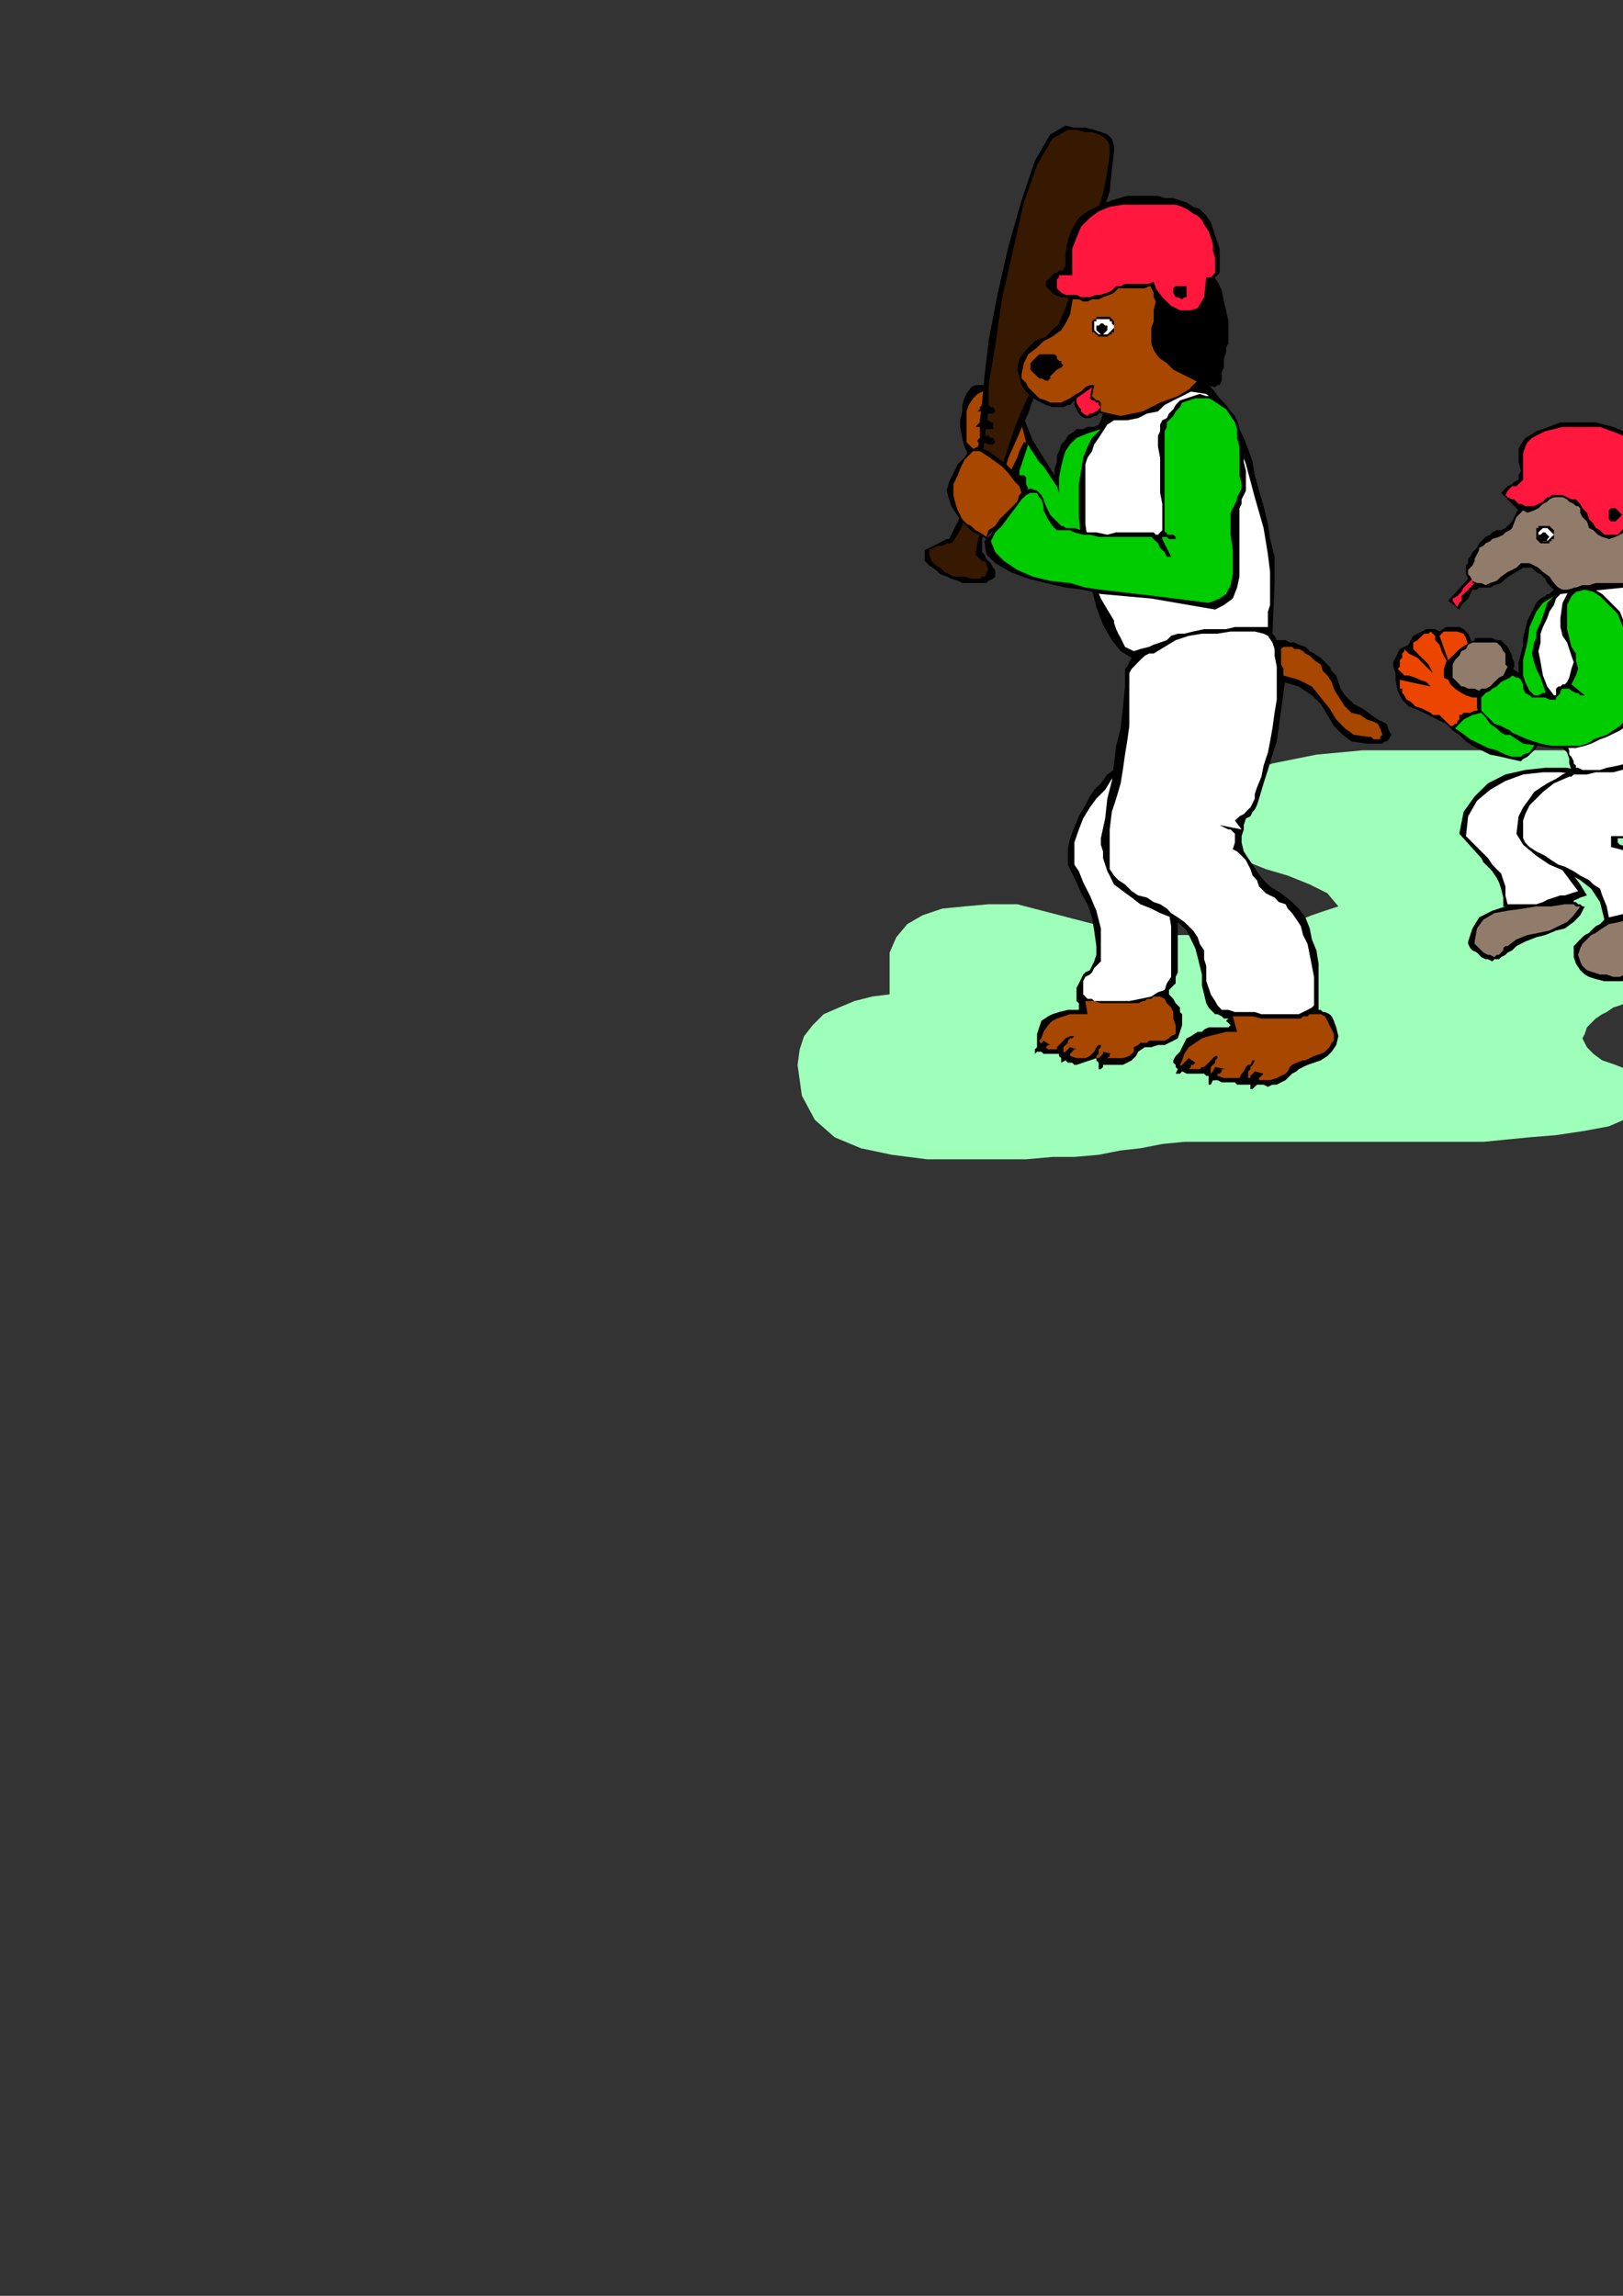 <?xml version="1.0" encoding="utf-8"?>
<!-- Created by UniConvertor 2.0rc4 (https://sk1project.net/) -->
<svg xmlns="http://www.w3.org/2000/svg" height="841.89pt" viewBox="0 0 595.276 841.89" width="595.276pt" version="1.1" xmlns:xlink="http://www.w3.org/1999/xlink" id="c627cc8f-f613-11ea-8cb5-dcc15c148e23">

<rect x="0" y="0" width="595.276" height="841.89" fill="#333333" stroke="none"/>

<g>
	<path style="fill:#9effba;" d="M 373.094,331.593 L 362.582,331.593 353.726,332.385 345.662,333.177 338.39,335.625 332.774,338.865 328.742,343.689 326.294,349.305 326.294,357.369 326.294,364.641 319.886,365.433 313.406,367.089 307.718,369.465 302.102,371.913 298.07,375.945 294.902,379.977 293.318,384.801 292.526,390.489 294.11,401.793 298.862,410.649 306.134,417.057 315.782,421.089 327.086,423.465 340.046,425.121 352.934,425.121 367.478,425.121 376.334,425.121 385.982,424.257 394.046,424.257 402.974,423.465 411.038,421.881 418.238,421.089 426.302,419.505 434.366,418.713 544.094,418.713 552.158,417.921 561.014,417.057 570.734,416.265 581.246,414.681 590.102,413.025 597.374,409.857 602.198,405.825 604.574,400.929 602.99,396.897 600.542,393.729 596.51,392.073 592.478,390.489 587.654,388.833 584.414,386.457 582.038,384.009 580.382,380.769 581.246,379.185 582.038,376.737 583.622,375.153 585.278,373.497 587.654,371.913 589.31,371.121 591.686,369.465 594.134,368.673 600.542,366.297 609.47,363.849 619.91,360.609 630.422,357.369 640.07,353.337 648.998,348.513 654.614,343.689 657.062,337.209 654.614,331.593 650.582,327.561 643.31,324.321 635.246,321.873 626.39,321.081 617.534,319.497 608.606,318.705 600.542,317.841 600.542,311.433 603.782,306.609 607.814,303.369 612.638,300.129 618.326,297.681 624.806,295.305 630.422,293.649 636.038,291.273 641.726,289.617 637.694,283.209 629.63,279.177 618.326,276.729 606.23,275.145 592.478,275.145 578.006,275.145 565.046,275.145 553.814,275.145 536.822,275.145 518.318,275.145 499.742,275.145 482.822,276.729 466.694,279.969 453.734,284.793 445.67,292.857 442.43,304.161 444.086,308.985 448.91,312.225 456.182,315.465 464.246,318.705 472.31,321.081 480.374,324.321 486.854,327.561 490.886,332.385 485.99,333.969 481.166,335.625 477.134,337.209 472.31,338.865 468.278,340.449 463.454,341.241 457.766,342.105 452.15,342.897 416.654,342.897 373.094,331.593 Z" />
	<path style="fill:#000000;" d="M 378.71,161.385 L 377.126,157.353 375.542,153.321 373.886,150.081 371.51,146.841 369.062,144.465 366.614,142.809 363.446,141.225 359.414,141.225 357.758,141.225 356.174,142.017 354.518,144.465 353.726,146.049 352.934,148.497 352.934,150.873 352.142,154.113 352.142,156.561 352.934,160.593 353.726,163.833 355.31,167.001 357.758,169.449 360.998,171.897 363.446,174.273 366.614,175.929 369.062,178.305 378.71,161.385 Z" />
	<path style="fill:#a84700;" d="M 376.334,162.177 L 375.542,158.937 374.678,155.697 373.886,152.529 372.302,149.289 369.854,146.841 368.27,144.465 365.822,143.601 363.446,142.809 360.206,143.601 358.55,144.465 356.966,146.049 355.31,148.497 354.518,150.873 354.518,154.113 354.518,156.561 354.518,159.729 354.518,162.177 356.174,163.833 358.55,166.209 360.998,168.657 363.446,170.241 365.822,171.897 368.27,173.481 370.646,174.273 370.646,172.689 371.51,171.033 372.302,169.449 373.094,167.865 373.886,165.417 374.678,163.833 375.542,162.177 376.334,162.177 Z" />
	<path style="fill:#000000;" d="M 360.206,147.633 L 360.998,138.777 362.582,125.097 365.822,108.105 369.854,90.393 374.678,73.473 379.574,58.929 385.19,49.281 390.806,46.041 394.046,46.833 398.078,46.833 401.318,47.625 403.766,48.417 406.142,49.281 407.798,50.865 408.59,53.313 408.59,55.689 407.798,62.169 407.006,70.233 404.558,77.505 402.11,85.569 399.734,93.633 397.286,100.905 394.838,106.521 393.254,111.345 390.014,118.617 387.638,124.305 385.982,128.337 385.19,131.505 383.606,134.745 381.95,138.777 379.574,144.465 377.126,151.665 375.542,154.905 373.094,160.593 369.854,167.865 367.478,175.929 364.238,183.993 362.582,191.193 360.206,197.673 360.206,201.705 360.206,202.497 360.998,203.289 361.79,204.945 362.582,205.737 363.446,206.529 364.238,208.185 365.03,208.977 365.03,209.769 365.03,211.425 364.238,212.217 362.582,213.009 361.79,213.801 359.414,213.801 357.758,213.801 356.966,213.801 355.31,213.801 352.934,213.801 351.278,213.009 348.902,212.217 347.246,211.425 344.87,210.561 343.214,208.977 340.838,207.393 339.182,205.737 339.182,203.289 339.182,201.705 340.838,200.913 342.422,200.121 344.078,199.257 345.662,198.465 347.246,197.673 348.11,197.673 350.486,192.849 352.934,188.025 354.518,181.545 356.174,175.065 357.758,167.865 359.414,160.593 359.414,154.113 360.206,147.633 Z" />
	<path style="fill:#361900;" d="M 362.582,150.081 L 362.582,141.225 365.03,126.681 367.478,109.761 371.51,91.977 375.542,74.265 380.366,60.513 385.982,50.865 391.67,47.625 394.838,47.625 398.078,48.417 400.526,48.417 402.974,49.281 404.558,50.073 406.142,51.657 407.006,53.313 407.006,56.481 406.142,62.961 404.558,71.025 402.11,79.089 399.734,87.153 397.286,95.217 394.838,101.697 392.462,108.105 390.806,113.001 387.638,120.201 385.982,125.889 384.398,129.921 382.742,133.161 381.158,136.401 379.574,140.433 377.126,145.257 373.886,152.529 372.302,156.561 370.646,161.385 368.27,168.657 365.03,176.721 362.582,184.785 360.206,192.849 358.55,198.465 357.758,203.289 357.758,203.289 358.55,204.153 359.414,204.945 360.206,205.737 360.998,205.737 361.79,206.529 361.79,207.393 362.582,208.977 361.79,209.769 361.79,210.561 360.998,211.425 360.206,211.425 359.414,212.217 358.55,212.217 356.966,212.217 356.174,212.217 353.726,211.425 352.142,211.425 349.694,211.425 348.11,210.561 346.454,209.769 344.87,208.185 343.214,207.393 341.63,205.737 340.838,203.289 340.838,201.705 342.422,200.913 344.078,200.121 345.662,200.121 347.246,199.257 348.902,199.257 349.694,198.465 352.142,194.433 354.518,188.817 356.174,183.129 358.55,175.929 360.206,169.449 360.998,162.177 361.79,155.697 362.582,150.081 Z" />
	<path style="fill:#000000;" d="M 391.67,314.673 L 391.67,317.049 393.254,320.289 394.838,323.529 396.494,327.561 398.87,331.593 400.526,336.417 401.318,341.241 402.11,346.929 402.11,350.169 401.318,352.545 400.526,354.201 399.734,355.785 398.078,356.577 397.286,357.369 396.494,359.025 395.702,360.609 394.838,362.265 394.838,363.057 394.838,364.641 394.838,365.433 394.838,367.089 395.702,367.881 395.702,368.673 395.702,370.329 391.67,370.329 388.43,371.121 385.982,371.913 384.398,372.705 381.95,374.361 381.158,376.737 380.366,379.185 380.366,383.217 380.366,384.009 381.158,384.801 381.95,385.665 382.742,386.457 383.606,386.457 385.19,386.457 386.774,386.457 388.43,386.457 388.43,387.249 389.222,388.041 390.014,388.833 390.806,388.833 391.67,389.697 393.254,389.697 394.046,390.489 394.838,390.489 402.11,388.041 402.11,388.833 402.974,389.697 403.766,389.697 404.558,390.489 407.798,390.489 410.174,390.489 411.83,390.489 413.414,389.697 415.07,388.833 416.654,387.249 417.446,385.665 419.894,384.009 422.27,384.009 424.718,383.217 427.166,383.217 428.75,382.425 430.334,381.633 431.99,380.769 432.782,378.393 433.574,375.945 433.574,373.497 433.574,371.913 432.782,371.121 432.782,369.465 431.99,368.673 431.198,367.881 430.334,366.297 429.542,365.433 428.75,364.641 428.75,363.849 428.75,363.057 429.542,362.265 430.334,361.401 430.334,361.401 431.198,360.609 431.198,359.817 431.198,358.233 431.99,356.577 431.99,354.201 431.99,352.545 431.99,350.169 431.99,348.513 431.99,346.929 431.99,345.273 431.99,337.209 431.198,329.937 429.542,323.529 427.958,317.049 427.166,310.641 425.51,304.953 423.926,298.545 422.27,292.857 420.686,288.033 418.238,284.793 415.862,282.345 413.414,280.761 411.038,280.761 408.59,282.345 406.142,284.001 403.766,287.241 401.318,289.617 399.734,292.065 398.078,295.305 395.702,299.337 394.046,303.369 392.462,307.401 391.67,311.433 391.67,314.673 Z" />
	<path style="fill:#ffffff;" d="M 411.038,280.761 L 407.798,285.585 405.35,289.617 402.11,292.857 399.734,296.097 397.286,300.129 395.702,304.161 394.046,308.985 394.046,316.257 394.046,317.049 395.702,319.497 397.286,323.529 399.734,328.353 402.11,333.969 403.766,340.449 403.766,346.137 403.766,352.545 402.11,354.201 401.318,354.993 400.526,356.577 399.734,357.369 398.078,358.233 397.286,359.817 397.286,361.401 397.286,363.057 397.286,363.849 397.286,364.641 397.286,364.641 398.078,365.433 398.87,366.297 399.734,366.297 400.526,366.297 401.318,367.089 414.206,367.089 418.238,366.297 422.27,365.433 424.718,363.849 427.166,363.057 427.958,360.609 429.542,358.233 429.542,354.993 429.542,350.169 429.542,345.273 429.542,339.657 428.75,334.833 427.958,329.937 427.958,325.113 427.166,320.289 426.302,316.257 425.51,311.433 424.718,306.609 423.134,302.577 422.27,297.681 419.894,293.649 418.238,290.409 415.862,287.241 413.414,284.001 411.038,280.761 Z" />
	<path style="fill:#000000;" d="M 369.062,178.305 L 373.094,180.753 376.334,183.129 380.366,184.785 385.19,186.369 388.43,188.817 391.67,191.193 394.046,194.433 395.702,198.465 397.286,204.153 398.87,209.769 400.526,216.249 402.11,222.657 404.558,229.137 407.798,234.753 411.038,238.785 415.07,241.233 414.206,242.817 413.414,244.473 412.622,245.265 412.622,246.849 412.622,247.713 412.622,249.297 412.622,250.089 412.622,251.745 411.83,259.809 411.038,267.081 409.382,273.489 408.59,279.969 407.798,286.377 406.142,292.857 405.35,300.129 403.766,307.401 403.766,309.777 404.558,312.225 404.558,314.673 405.35,317.049 406.142,319.497 407.006,321.081 407.798,322.737 408.59,324.321 411.83,326.769 415.07,329.145 418.238,331.593 422.27,333.177 425.51,334.833 429.542,336.417 432.782,338.865 435.23,341.241 436.814,344.481 438.398,347.721 439.262,350.961 440.054,354.201 440.846,357.369 440.846,361.401 441.638,364.641 442.43,367.881 443.294,369.465 444.086,370.329 444.878,371.121 445.67,371.913 446.534,371.913 448.118,372.705 448.91,373.497 450.566,373.497 449.702,374.361 450.566,375.153 451.358,375.945 450.566,376.737 449.702,376.737 448.91,376.737 448.118,376.737 446.534,376.737 444.878,376.737 443.294,376.737 441.638,377.529 440.846,378.393 439.262,378.393 436.814,379.977 435.23,380.769 434.366,382.425 433.574,384.009 432.782,385.665 431.198,387.249 430.334,388.833 430.334,389.697 431.198,390.489 431.198,391.281 431.198,391.281 431.99,392.073 432.782,392.865 433.574,392.865 435.23,393.729 436.022,393.729 436.814,393.729 437.606,393.729 438.398,393.729 439.262,393.729 440.054,393.729 441.638,393.729 442.43,394.521 443.294,394.521 444.086,395.313 444.086,395.313 444.878,396.105 445.67,396.105 446.534,396.105 448.118,396.897 448.91,396.897 449.702,396.897 450.566,396.897 451.358,396.897 452.15,396.897 452.942,396.897 453.734,397.761 455.39,397.761 455.39,397.761 456.182,397.761 457.766,397.761 459.422,397.761 461.006,397.761 462.662,397.761 463.454,397.761 465.038,398.553 466.694,397.761 468.278,397.761 469.862,396.897 471.518,396.105 473.102,394.521 473.894,393.729 475.55,392.865 476.342,392.073 477.926,391.281 479.582,390.489 481.958,389.697 484.406,388.833 486.854,387.249 488.438,385.665 490.094,383.217 490.886,379.977 490.094,376.737 489.23,374.361 488.438,372.705 487.646,371.913 485.99,371.121 485.198,371.121 484.406,370.329 483.614,370.329 483.614,369.465 483.614,368.673 483.614,366.297 483.614,363.849 483.614,361.401 483.614,359.025 483.614,355.785 483.614,353.337 482.822,348.513 481.166,344.481 480.374,340.449 478.79,336.417 476.342,333.177 473.894,330.801 469.862,327.561 465.83,325.113 464.246,323.529 462.662,321.873 461.006,319.497 459.422,317.049 457.766,314.673 456.182,312.225 455.39,308.985 455.39,306.609 456.182,304.161 456.182,302.577 456.974,300.129 458.63,299.337 459.422,297.681 460.214,296.889 461.006,295.305 461.798,292.857 463.454,287.241 465.038,282.345 466.694,276.729 468.278,271.905 469.07,266.217 469.862,260.601 470.726,254.121 471.518,248.505 470.726,245.265 470.726,242.817 469.862,240.441 469.862,238.785 469.07,236.409 468.278,234.753 467.486,233.169 466.694,232.377 467.486,213.801 467.486,208.977 467.486,204.153 465.83,197.673 465.038,192.057 463.454,185.577 461.798,179.961 460.214,174.273 459.422,169.449 457.766,164.625 456.182,160.593 454.598,157.353 453.734,154.113 451.358,150.873 449.702,148.497 447.326,146.049 444.878,142.809 443.294,141.225 441.638,139.569 440.846,137.985 439.262,136.401 437.606,133.953 436.814,132.369 436.022,131.505 434.366,129.921 430.334,125.097 426.302,121.065 421.478,117.825 416.654,115.377 411.038,113.001 405.35,110.553 398.87,109.761 392.462,108.969 391.67,113.793 390.014,117.825 386.774,120.201 383.606,123.441 379.574,125.097 376.334,128.337 373.886,131.505 373.094,135.537 373.886,137.985 374.678,141.225 376.334,143.601 377.918,145.257 380.366,146.841 383.606,148.497 385.982,149.289 389.222,149.289 390.014,149.289 391.67,148.497 392.462,148.497 393.254,147.633 394.046,146.841 394.838,146.841 395.702,146.049 396.494,146.049 397.286,147.633 398.078,148.497 398.87,149.289 400.526,150.081 401.318,150.873 402.11,150.873 403.766,151.665 404.558,151.665 403.766,154.113 402.974,155.697 401.318,156.561 400.526,156.561 398.87,156.561 397.286,157.353 394.838,157.353 394.046,158.145 391.67,159.729 390.806,161.385 389.222,162.969 388.43,165.417 387.638,167.001 387.638,169.449 386.774,171.897 386.774,174.273 378.71,161.385 369.062,178.305 Z" />
	<path style="fill:#a84700;" d="M 444.086,97.665 L 442.43,95.217 440.846,92.841 438.398,91.185 436.022,89.601 433.574,88.809 430.334,87.153 427.166,87.153 424.718,86.361 414.206,86.361 409.382,87.153 406.142,87.945 403.766,89.601 401.318,91.185 398.87,92.841 397.286,95.217 395.702,98.457 394.838,101.697 392.462,115.377 390.806,118.617 389.222,121.065 385.982,123.441 382.742,125.097 380.366,127.473 377.126,129.921 375.542,133.161 374.678,137.193 374.678,138.777 376.334,140.433 377.126,142.017 379.574,144.465 381.158,146.049 383.606,146.841 385.19,147.633 387.638,147.633 389.222,147.633 390.806,146.841 392.462,146.049 394.838,144.465 396.494,143.601 398.078,142.017 399.734,141.225 401.318,141.225 399.734,144.465 399.734,146.841 401.318,149.289 403.766,150.873 407.006,151.665 411.038,152.529 415.07,151.665 419.102,150.873 425.51,147.633 431.99,145.257 436.022,142.809 439.262,139.569 441.638,136.401 443.294,132.369 444.878,126.681 445.67,120.201 445.67,119.409 445.67,117.033 445.67,114.585 445.67,110.553 444.878,107.313 444.878,103.281 444.086,100.041 444.086,97.665 Z" />
	<path style="fill:#000000;" d="M 377.918,134.745 L 377.918,135.537 378.71,136.401 379.574,137.193 380.366,137.985 381.158,138.777 381.95,138.777 383.606,139.569 384.398,139.569 384.398,139.569 385.19,138.777 385.19,137.985 385.982,137.193 386.774,136.401 387.638,135.537 389.222,134.745 390.014,133.953 389.222,133.161 389.222,132.369 388.43,132.369 387.638,131.505 387.638,130.713 386.774,129.921 385.982,129.921 385.19,129.921 383.606,129.921 382.742,129.921 381.158,129.921 380.366,130.713 379.574,131.505 378.71,132.369 377.918,133.161 377.918,134.745 Z" />
	<path style="fill:#ffffff;" d="M 398.078,172.689 L 398.078,192.057 398.87,197.673 399.734,202.497 400.526,207.393 401.318,211.425 402.11,215.457 403.766,219.489 406.142,223.521 408.59,227.553 408.59,228.345 409.382,230.721 410.174,232.377 411.038,233.961 411.83,235.617 412.622,237.201 414.206,237.993 415.862,238.785 418.238,237.993 421.478,237.201 423.134,236.409 425.51,235.617 427.958,234.753 429.542,233.169 431.99,232.377 434.366,232.377 437.606,231.585 441.638,230.721 445.67,230.721 449.702,230.721 452.942,229.929 456.974,229.929 461.006,229.929 465.038,229.929 465.038,226.689 465.038,224.313 465.83,221.865 465.83,219.489 465.83,217.041 465.83,215.457 465.83,213.009 465.83,209.769 465.038,203.289 463.454,193.641 460.214,182.337 456.974,170.241 452.942,158.937 448.118,149.289 442.43,144.465 436.814,143.601 433.574,145.257 430.334,146.841 427.166,148.497 424.718,150.873 420.686,151.665 417.446,153.321 413.414,154.113 408.59,154.113 406.142,155.697 404.558,158.145 402.974,160.593 401.318,162.969 400.526,165.417 398.87,167.865 398.078,170.241 398.078,172.689 Z" />
	<path style="fill:#00cc00;" d="M 403.766,157.353 L 398.87,158.937 394.838,160.593 392.462,162.969 390.806,165.417 390.014,167.865 389.222,171.033 388.43,175.065 388.43,180.753 387.638,178.305 385.982,175.929 384.398,173.481 382.742,171.033 381.158,169.449 379.574,167.001 377.918,164.625 377.126,162.969 373.886,172.689 373.886,173.481 373.886,174.273 374.678,174.273 374.678,174.273 375.542,174.273 375.542,174.273 376.334,175.065 376.334,176.721 376.334,180.753 377.918,183.993 379.574,187.161 381.95,189.609 385.19,192.057 388.43,193.641 392.462,196.089 396.494,197.673 395.702,189.609 395.702,183.129 395.702,177.513 396.494,172.689 397.286,167.865 398.87,163.833 400.526,160.593 403.766,157.353 Z" />
	<path style="fill:#a84700;" d="M 452.15,372.705 L 453.734,378.393 449.702,378.393 446.534,379.185 443.294,379.977 440.846,380.769 438.398,382.425 436.022,384.009 434.366,386.457 433.574,388.833 432.782,390.489 433.574,391.281 433.574,391.281 435.23,392.073 436.022,392.073 437.606,392.073 438.398,392.073 440.054,392.073 440.846,391.281 441.638,391.281 442.43,390.489 443.294,389.697 444.086,388.833 444.878,388.041 445.67,387.249 447.326,387.249 446.534,387.249 446.534,388.041 445.67,388.833 445.67,389.697 444.878,390.489 444.086,391.281 444.086,392.073 444.086,392.865 444.086,393.729 444.878,393.729 446.534,394.521 448.91,395.313 450.566,395.313 452.942,395.313 454.598,395.313 455.39,393.729 456.182,392.865 456.974,391.281 457.766,390.489 458.63,390.489 459.422,388.833 460.214,388.833 459.422,390.489 458.63,391.281 458.63,391.281 458.63,391.281 458.63,391.281 458.63,391.281 458.63,392.073 457.766,392.865 457.766,394.521 457.766,395.313 458.63,395.313 459.422,396.105 461.006,396.105 462.662,396.105 463.454,396.105 465.83,396.105 468.278,395.313 469.862,394.521 471.518,393.729 472.31,392.865 473.102,391.281 473.894,390.489 475.55,389.697 477.926,388.833 478.79,388.833 480.374,388.041 481.958,387.249 484.406,386.457 485.99,385.665 487.646,384.009 488.438,382.425 489.23,381.633 489.23,379.185 488.438,377.529 487.646,375.945 486.854,374.361 485.99,372.705 484.406,371.913 482.822,371.913 481.166,371.913 480.374,371.913 479.582,372.705 477.926,372.705 477.134,373.497 475.55,373.497 473.894,373.497 472.31,373.497 471.518,373.497 468.278,373.497 465.038,373.497 462.662,373.497 459.422,372.705 456.182,372.705 454.598,372.705 452.942,372.705 452.15,372.705 Z" />
	<path style="fill:#000000;" d="M 436.022,388.041 L 435.23,388.833 434.366,389.697 433.574,390.489 432.782,391.281 431.99,392.073 431.198,393.729 431.198,393.729 431.198,393.729 432.782,393.729 433.574,392.865 435.23,392.073 436.022,392.073 436.814,391.281 436.814,390.489 437.606,390.489 438.398,389.697 436.022,388.041 Z" />
	<path style="fill:#000000;" d="M 445.67,391.281 L 445.67,391.281 444.878,392.865 444.086,393.729 443.294,394.521 443.294,396.105 443.294,396.897 443.294,397.761 444.086,397.761 444.878,396.105 445.67,396.105 446.534,394.521 446.534,393.729 447.326,393.729 448.118,392.865 448.118,392.073 449.702,392.073 445.67,391.281 Z" />
	<path style="fill:#000000;" d="M 460.214,392.865 L 459.422,393.729 458.63,394.521 458.63,395.313 458.63,396.897 458.63,397.761 458.63,398.553 458.63,399.345 459.422,399.345 460.214,398.553 461.006,397.761 461.006,396.897 461.798,396.105 461.798,395.313 462.662,394.521 462.662,394.521 463.454,393.729 460.214,392.865 Z" />
	<path style="fill:#a84700;" d="M 398.078,367.089 L 398.87,371.913 395.702,371.913 392.462,371.913 390.014,372.705 387.638,373.497 385.982,374.361 384.398,375.945 382.742,378.393 381.95,380.769 381.158,381.633 381.95,383.217 381.95,383.217 382.742,384.009 383.606,384.009 384.398,384.801 385.19,384.801 386.774,384.801 387.638,384.801 387.638,384.009 388.43,383.217 389.222,382.425 390.014,381.633 390.806,380.769 392.462,379.977 394.046,379.977 393.254,380.769 392.462,380.769 391.67,381.633 391.67,382.425 390.014,384.009 390.014,384.801 390.014,385.665 391.67,386.457 392.462,387.249 394.838,388.041 396.494,388.041 398.078,388.041 399.734,387.249 400.526,386.457 401.318,385.665 402.11,384.009 402.974,383.217 403.766,383.217 404.558,382.425 404.558,382.425 403.766,383.217 403.766,384.009 403.766,384.009 403.766,384.009 403.766,384.009 403.766,384.009 402.974,384.801 402.974,386.457 402.11,387.249 402.11,388.041 402.974,388.041 404.558,388.041 405.35,388.041 407.006,388.041 408.59,388.041 409.382,388.041 411.83,388.041 414.206,387.249 415.07,386.457 415.862,385.665 415.862,384.009 417.446,383.217 418.238,382.425 420.686,382.425 421.478,381.633 423.134,381.633 424.718,381.633 427.166,381.633 428.75,380.769 429.542,379.977 431.198,379.185 431.198,378.393 431.198,375.945 430.334,373.497 430.334,371.121 429.542,369.465 427.958,367.881 427.166,366.297 425.51,365.433 424.718,365.433 423.134,365.433 422.27,366.297 420.686,366.297 419.894,367.089 419.102,367.089 417.446,367.881 416.654,367.881 415.07,367.881 412.622,367.881 409.382,367.881 406.142,367.881 403.766,367.881 401.318,367.089 399.734,367.089 398.078,367.089 398.078,367.089 Z" />
	<path style="fill:#000000;" d="M 382.742,381.633 L 382.742,381.633 381.95,382.425 381.158,383.217 380.366,384.009 379.574,384.801 379.574,385.665 379.574,386.457 379.574,386.457 380.366,385.665 381.95,385.665 382.742,384.801 382.742,384.801 384.398,383.217 385.19,383.217 382.742,381.633 Z" />
	<path style="fill:#000000;" d="M 392.462,384.009 L 391.67,384.801 390.806,385.665 390.014,386.457 389.222,387.249 389.222,388.041 389.222,388.833 389.222,389.697 389.222,389.697 390.806,388.833 390.806,388.833 391.67,388.041 392.462,387.249 392.462,386.457 393.254,385.665 394.046,384.801 394.838,384.801 392.462,384.009 Z" />
	<path style="fill:#000000;" d="M 404.558,385.665 L 404.558,386.457 403.766,387.249 402.974,388.041 402.974,389.697 402.974,390.489 402.974,391.281 402.974,392.073 403.766,392.073 404.558,391.281 404.558,390.489 405.35,388.833 406.142,388.833 406.142,388.041 407.006,387.249 407.006,386.457 407.798,386.457 404.558,385.665 Z" />
	<path style="fill:#000000;" d="M 400.526,120.201 L 400.526,118.617 400.526,117.825 401.318,117.033 402.11,117.033 402.11,116.169 402.974,116.169 403.766,116.169 404.558,116.169 405.35,116.169 406.142,116.169 407.006,116.169 407.798,117.033 407.798,117.033 408.59,117.825 408.59,118.617 408.59,120.201 408.59,121.065 408.59,121.857 407.798,121.857 407.798,122.649 407.006,122.649 406.142,123.441 405.35,123.441 404.558,123.441 403.766,123.441 402.974,123.441 402.11,122.649 402.11,122.649 401.318,121.857 400.526,121.857 400.526,121.065 400.526,120.201 Z" />
	<path style="fill:#ffffff;" d="M 401.318,120.201 L 401.318,119.409 401.318,118.617 401.318,117.825 402.11,117.825 402.11,117.033 402.974,117.033 403.766,117.033 404.558,117.033 405.35,117.033 406.142,117.033 407.006,117.033 407.006,117.825 407.798,117.825 407.798,118.617 408.59,119.409 408.59,120.201 407.798,121.065 407.006,121.857 407.006,121.857 406.142,122.649 405.35,122.649 404.558,122.649 403.766,122.649 402.974,122.649 402.11,121.857 402.11,121.857 401.318,121.065 401.318,120.201 Z" />
	<path style="fill:#000000;" d="M 402.11,121.065 L 402.11,119.409 402.974,119.409 403.766,118.617 403.766,118.617 404.558,118.617 405.35,119.409 406.142,119.409 406.142,121.065 406.142,121.065 405.35,121.857 404.558,122.649 403.766,122.649 403.766,122.649 402.974,121.857 402.11,121.065 402.11,121.065 Z" />
	<path style="fill:#000000;" d="M 420.686,98.457 L 422.27,98.457 423.134,98.457 424.718,97.665 425.51,97.665 427.166,97.665 428.75,96.873 430.334,96.873 431.99,96.873 437.606,97.665 441.638,98.457 444.878,100.905 446.534,103.281 448.118,106.521 448.91,110.553 449.702,113.793 450.566,117.825 450.566,120.201 450.566,121.857 450.566,123.441 450.566,125.889 449.702,127.473 449.702,129.129 448.91,131.505 448.91,133.161 448.91,134.745 448.118,136.401 448.118,137.193 448.118,138.777 448.118,139.569 447.326,141.225 446.534,141.225 445.67,142.017 442.43,141.225 440.054,140.433 436.814,138.777 433.574,137.193 430.334,135.537 427.958,133.161 425.51,131.505 424.718,130.713 423.134,128.337 422.27,125.889 422.27,124.305 422.27,121.857 422.27,120.201 423.134,117.825 423.134,113.793 423.926,110.553 423.134,108.969 423.134,107.313 422.27,105.729 421.478,103.281 420.686,101.697 420.686,100.041 419.894,98.457 420.686,98.457 Z" />
	<path style="fill:#000000;" d="M 422.27,97.665 L 423.134,97.665 424.718,97.665 425.51,97.665 427.166,97.665 428.75,97.665 430.334,97.665 431.99,97.665 433.574,97.665 438.398,98.457 442.43,99.249 444.878,101.697 446.534,104.937 447.326,108.105 448.118,112.137 448.118,116.169 448.91,120.201 448.91,121.857 448.91,123.441 448.91,125.097 448.91,126.681 448.91,127.473 448.91,129.129 448.118,130.713 448.118,132.369 447.326,133.953 447.326,134.745 447.326,136.401 447.326,137.985 447.326,138.777 446.534,139.569 445.67,139.569 444.878,140.433 441.638,139.569 439.262,139.569 436.022,137.985 433.574,136.401 431.198,134.745 428.75,133.161 427.166,131.505 425.51,129.921 423.926,127.473 423.134,125.097 423.134,123.441 423.134,121.857 423.926,119.409 424.718,117.033 424.718,113.793 424.718,110.553 424.718,108.969 423.926,107.313 423.134,104.937 423.134,103.281 422.27,100.905 421.478,99.249 421.478,98.457 422.27,97.665 Z" />
	<path style="fill:#000000;" d="M 440.054,76.641 L 437.606,75.849 435.23,74.265 432.782,73.473 430.334,72.609 427.166,72.609 424.718,71.817 421.478,71.817 419.102,71.817 413.414,71.817 407.798,73.473 403.766,75.057 398.87,77.505 395.702,79.881 393.254,83.913 391.67,87.945 390.806,92.841 390.806,93.633 390.806,94.425 390.806,95.217 390.806,96.009 390.806,96.873 390.806,97.665 390.014,98.457 390.014,99.249 388.43,99.249 387.638,100.041 386.774,100.041 385.982,100.905 385.19,101.697 384.398,102.489 383.606,103.281 383.606,104.937 384.398,105.729 385.19,106.521 386.774,108.105 389.222,108.969 390.806,108.969 393.254,109.761 395.702,109.761 397.286,110.553 397.286,110.553 398.87,110.553 400.526,109.761 402.974,109.761 404.558,108.969 407.006,108.105 408.59,107.313 410.174,105.729 411.038,105.729 412.622,105.729 414.206,105.729 415.862,105.729 418.238,105.729 419.894,105.729 421.478,104.937 423.134,104.937 423.926,107.313 427.166,110.553 430.334,113.793 433.574,115.377 437.606,115.377 440.846,113.793 443.294,109.761 444.086,102.489 445.67,101.697 446.534,100.905 447.326,100.041 447.326,99.249 447.326,97.665 447.326,96.009 447.326,94.425 447.326,92.841 447.326,91.185 446.534,88.809 445.67,86.361 444.878,83.913 444.086,81.537 442.43,79.089 440.846,77.505 440.054,76.641 Z" />
	<path style="fill:#ff173d;" d="M 437.606,78.297 L 435.23,76.641 433.574,75.849 431.198,75.057 428.75,75.057 426.302,75.057 423.134,75.057 420.686,75.057 417.446,75.057 411.83,75.057 407.006,75.849 402.974,77.505 399.734,79.881 396.494,83.121 394.838,87.153 393.254,91.185 393.254,96.009 393.254,96.873 393.254,97.665 393.254,98.457 393.254,98.457 393.254,99.249 393.254,99.249 393.254,99.249 393.254,100.905 391.67,100.905 390.806,100.905 389.222,100.905 388.43,100.905 388.43,101.697 387.638,102.489 387.638,103.281 387.638,104.937 387.638,105.729 388.43,106.521 389.222,107.313 390.806,108.105 391.67,108.105 393.254,108.105 394.838,108.105 396.494,108.969 396.494,108.969 398.078,108.969 399.734,108.969 402.11,108.105 403.766,108.105 406.142,107.313 407.798,106.521 408.59,105.729 409.382,104.937 411.038,104.937 412.622,104.073 415.07,104.073 417.446,104.073 419.894,104.073 421.478,104.073 423.134,103.281 423.926,105.729 426.302,108.969 429.542,112.137 432.782,113.793 436.814,113.793 439.262,113.001 441.638,108.969 442.43,101.697 444.086,101.697 444.878,100.905 445.67,100.041 445.67,99.249 445.67,98.457 445.67,96.873 445.67,95.217 445.67,94.425 444.878,91.977 444.878,89.601 444.086,87.153 443.294,84.777 441.638,82.329 440.846,80.745 439.262,79.089 437.606,78.297 Z" />
	<path style="fill:#000000;" d="M 394.046,145.257 L 401.318,141.225 400.526,145.257 401.318,146.049 402.11,146.841 402.974,146.841 403.766,147.633 403.766,148.497 403.766,149.289 403.766,150.081 403.766,150.873 402.974,150.873 402.974,151.665 402.11,152.529 401.318,152.529 399.734,153.321 398.87,153.321 398.078,153.321 396.494,152.529 395.702,151.665 394.838,150.081 394.046,148.497 394.046,147.633 394.046,146.049 394.046,145.257 Z" />
	<path style="fill:#000000;" d="M 432.782,146.841 L 431.198,148.497 430.334,150.081 428.75,151.665 427.958,153.321 426.302,154.113 425.51,155.697 425.51,158.145 424.718,159.729 424.718,163.833 425.51,167.865 425.51,172.689 425.51,176.721 425.51,180.753 426.302,184.785 426.302,188.817 426.302,193.641 426.302,193.641 426.302,194.433 426.302,194.433 425.51,195.225 425.51,195.225 424.718,196.089 424.718,196.089 423.926,196.089 423.134,195.225 422.27,195.225 421.478,195.225 420.686,195.225 416.654,195.225 413.414,195.225 409.382,195.225 406.142,196.089 402.11,195.225 398.87,195.225 396.494,194.433 394.046,193.641 391.67,193.641 390.806,193.641 390.014,192.849 389.222,192.849 389.222,192.849 388.43,192.057 387.638,191.193 386.774,190.401 385.19,188.817 384.398,187.161 383.606,185.577 382.742,183.129 381.95,181.545 381.158,180.753 380.366,179.961 377.918,179.097 376.334,179.961 373.886,182.337 371.51,185.577 368.27,188.817 365.03,192.849 363.446,196.089 361.79,197.673 360.998,198.465 361.79,203.289 365.03,206.529 370.646,209.769 377.126,212.217 383.606,213.801 390.806,215.457 397.286,216.249 403.766,217.833 422.27,219.489 445.67,223.521 448.91,221.865 452.15,219.489 453.734,215.457 454.598,211.425 454.598,206.529 454.598,201.705 454.598,196.089 454.598,191.193 454.598,188.025 454.598,186.369 455.39,184.785 455.39,183.129 456.182,181.545 456.974,179.961 456.974,178.305 456.974,175.929 456.974,172.689 456.182,169.449 456.182,166.209 455.39,162.177 454.598,158.937 453.734,155.697 452.942,152.529 451.358,150.873 448.91,148.497 447.326,146.841 444.878,145.257 442.43,145.257 440.054,144.465 437.606,145.257 435.23,146.049 432.782,146.841 Z" />
	<path style="fill:#00cc00;" d="M 433.574,147.633 L 432.782,149.289 431.198,150.873 430.334,152.529 429.542,153.321 427.958,154.905 427.958,156.561 427.166,158.145 427.166,159.729 427.166,163.833 427.166,168.657 427.166,172.689 427.166,177.513 427.166,182.337 427.166,186.369 427.166,190.401 427.166,194.433 427.166,195.225 427.958,195.225 427.958,196.089 429.542,196.089 429.542,196.089 430.334,196.089 431.198,196.881 431.198,197.673 431.198,197.673 430.334,197.673 429.542,197.673 428.75,197.673 427.958,196.881 427.166,196.881 426.302,196.881 426.302,197.673 429.542,204.153 428.75,204.153 427.958,204.153 427.166,202.497 425.51,200.913 424.718,199.257 423.926,198.465 422.27,196.881 421.478,196.881 417.446,196.881 413.414,196.881 410.174,196.881 407.006,196.881 402.974,196.881 399.734,196.089 397.286,196.089 394.046,195.225 392.462,194.433 391.67,194.433 390.014,194.433 389.222,194.433 388.43,194.433 387.638,194.433 386.774,193.641 385.982,192.849 384.398,190.401 383.606,188.817 382.742,187.161 382.742,185.577 381.95,183.129 381.158,182.337 380.366,180.753 377.918,180.753 376.334,181.545 374.678,183.129 372.302,186.369 369.854,189.609 367.478,192.849 365.03,195.225 364.238,196.881 363.446,198.465 365.03,202.497 368.27,205.737 373.094,208.977 378.71,211.425 385.19,213.009 392.462,213.801 398.078,215.457 403.766,216.249 423.926,218.625 443.294,221.073 447.326,219.489 449.702,217.833 451.358,214.593 452.15,210.561 452.15,205.737 452.15,201.705 451.358,196.089 451.358,191.193 451.358,188.025 452.15,186.369 452.942,184.785 453.734,183.129 453.734,182.337 454.598,180.753 455.39,179.097 455.39,177.513 454.598,174.273 454.598,171.033 454.598,167.865 454.598,163.833 453.734,160.593 453.734,157.353 452.942,154.905 451.358,152.529 449.702,150.081 447.326,148.497 444.878,146.841 443.294,146.049 440.846,146.049 438.398,146.049 436.022,146.841 433.574,147.633 Z" />
	<path style="fill:#000000;" d="M 361.79,197.673 L 359.414,196.089 356.966,195.225 355.31,193.641 353.726,192.057 352.142,190.401 350.486,188.025 348.902,185.577 348.11,183.129 347.246,179.961 348.11,176.721 349.694,173.481 351.278,170.241 353.726,167.865 355.31,165.417 356.966,164.625 358.55,163.833 360.206,164.625 362.582,165.417 365.822,167.865 369.062,170.241 371.51,172.689 373.886,175.065 376.334,177.513 377.126,179.097 376.334,180.753 374.678,183.129 372.302,185.577 369.854,188.025 367.478,191.193 365.03,193.641 362.582,196.089 361.79,197.673 Z" />
	<path style="fill:#000000;" d="M 358.55,162.177 L 359.414,162.177 360.206,162.177 360.998,162.177 362.582,162.969 363.446,162.969 364.238,162.969 365.03,162.177 365.03,162.177 364.238,160.593 363.446,160.593 362.582,159.729 361.79,159.729 361.79,159.729 360.998,159.729 360.206,159.729 359.414,160.593 358.55,161.385 358.55,162.177 Z" />
	<path style="fill:#000000;" d="M 357.758,156.561 L 358.55,156.561 359.414,156.561 360.206,156.561 361.79,157.353 362.582,157.353 364.238,157.353 364.238,156.561 364.238,156.561 364.238,154.905 363.446,154.905 362.582,154.113 361.79,154.113 360.998,154.113 360.206,154.113 359.414,154.113 359.414,154.905 358.55,155.697 357.758,156.561 Z" />
	<path style="fill:#a84700;" d="M 361.79,196.881 L 359.414,195.225 357.758,194.433 356.174,192.849 354.518,192.057 352.934,190.401 352.142,188.817 351.278,187.161 350.486,184.785 349.694,181.545 349.694,177.513 351.278,174.273 352.142,171.897 353.726,168.657 355.31,167.001 356.966,165.417 357.758,165.417 359.414,165.417 361.79,167.001 364.238,168.657 367.478,171.033 369.854,173.481 372.302,176.721 373.886,178.305 374.678,180.753 373.886,181.545 373.094,183.993 371.51,185.577 369.062,188.025 366.614,190.401 365.03,192.849 362.582,194.433 361.79,196.881 Z" />
	<path style="fill:#000000;" d="M 358.55,150.873 L 359.414,150.873 360.206,150.873 360.998,150.873 362.582,151.665 363.446,151.665 364.238,151.665 365.03,150.873 365.03,150.873 364.238,149.289 363.446,149.289 362.582,148.497 362.582,148.497 361.79,148.497 360.998,148.497 360.206,148.497 359.414,149.289 359.414,150.081 358.55,150.873 Z" />
	<path style="fill:#ffffff;" d="M 423.134,239.649 L 421.478,239.649 419.894,240.441 418.238,242.025 417.446,242.817 415.862,244.473 415.07,245.265 414.206,246.849 414.206,249.297 414.206,250.089 414.206,250.953 414.206,252.537 414.206,254.985 414.206,256.569 414.206,258.153 414.206,259.809 414.206,260.601 414.206,266.217 413.414,271.905 412.622,276.729 411.83,282.345 411.038,287.241 409.382,292.857 407.798,297.681 407.006,304.161 407.006,318.705 408.59,321.081 410.174,322.737 412.622,324.321 415.07,326.769 417.446,328.353 420.686,329.145 423.134,330.801 425.51,331.593 427.958,333.177 429.542,334.833 431.99,336.417 434.366,338.073 436.022,339.657 437.606,341.241 439.262,343.689 440.054,346.137 441.638,348.513 441.638,351.753 442.43,354.201 442.43,357.369 442.43,359.817 443.294,362.265 444.086,364.641 445.67,367.089 446.534,368.673 448.118,370.329 450.566,370.329 452.942,371.121 455.39,371.121 458.63,371.121 460.214,371.121 462.662,371.913 476.342,371.913 477.926,371.121 479.582,370.329 481.166,369.465 481.958,368.673 481.958,367.089 481.958,366.297 481.958,364.641 481.958,362.265 481.958,358.233 481.166,354.201 480.374,350.169 479.582,346.137 477.926,342.897 477.134,339.657 475.55,337.209 473.894,334.833 472.31,333.177 471.518,331.593 469.07,330.801 467.486,329.145 465.83,328.353 464.246,327.561 462.662,325.905 461.798,325.113 461.006,322.737 459.422,321.081 458.63,318.705 457.766,317.049 456.974,315.465 455.39,313.809 453.734,312.225 452.15,311.433 452.942,308.985 452.942,307.401 452.942,305.745 452.15,304.953 451.358,304.161 450.566,304.161 448.91,303.369 447.326,302.577 455.39,304.161 452.942,300.921 454.598,299.337 456.182,298.545 457.766,296.889 458.63,296.097 459.422,294.513 460.214,292.857 460.214,291.273 461.006,288.825 462.662,284.793 463.454,280.761 465.038,275.937 465.83,271.905 466.694,267.081 467.486,261.393 468.278,256.569 468.278,250.953 468.278,247.713 468.278,244.473 467.486,240.441 467.486,237.993 466.694,235.617 465.038,233.169 463.454,232.377 460.214,231.585 456.182,231.585 451.358,231.585 446.534,232.377 440.846,232.377 436.022,233.169 431.198,234.753 427.166,237.201 423.134,239.649 Z" />
	<path style="fill:#ff173d;" d="M 394.838,146.049 L 400.526,142.017 399.734,146.049 400.526,146.841 401.318,146.841 402.11,147.633 402.974,147.633 402.974,148.497 403.766,149.289 402.974,150.081 402.11,150.873 400.526,151.665 399.734,151.665 398.87,152.529 397.286,151.665 396.494,150.873 396.494,150.081 395.702,149.289 394.838,147.633 394.838,146.841 394.838,146.049 Z" />
	<path style="fill:#000000;" d="M 430.334,106.521 L 430.334,105.729 431.198,104.937 431.99,104.937 433.574,104.937 434.366,104.937 435.23,104.937 435.23,105.729 435.23,106.521 435.23,107.313 435.23,108.969 434.366,108.969 433.574,109.761 431.99,108.969 431.198,108.969 430.334,107.313 430.334,106.521 Z" />
	<path style="fill:#000000;" d="M 469.07,234.753 L 469.07,234.753 469.862,234.753 471.518,234.753 473.102,235.617 474.758,235.617 476.342,236.409 478.79,237.201 480.374,238.785 481.958,239.649 484.406,241.233 485.99,242.817 487.646,244.473 488.438,246.057 490.094,247.713 490.886,250.089 491.678,252.537 493.262,254.985 496.502,258.153 499.742,259.809 502.982,262.185 505.358,263.841 508.598,265.425 509.39,267.873 510.254,269.457 509.39,271.113 508.598,271.905 507.806,271.905 507.014,272.697 505.358,272.697 503.774,272.697 502.19,272.697 501.326,272.697 495.71,271.905 492.47,269.457 489.23,266.217 486.854,262.185 484.406,258.153 481.166,254.985 476.342,251.745 470.726,250.089 469.862,248.505 469.862,246.057 469.07,242.817 468.278,240.441 467.486,237.993 467.486,236.409 467.486,234.753 469.07,234.753 Z" />
	<path style="fill:#a84700;" d="M 471.518,237.201 L 472.31,237.201 472.31,237.201 473.894,237.201 474.758,237.993 476.342,237.993 477.926,238.785 478.79,239.649 480.374,240.441 481.958,242.025 484.406,243.681 485.198,246.057 486.854,247.713 488.438,250.089 489.23,252.537 490.094,254.121 491.678,256.569 493.262,259.017 495.71,261.393 498.95,262.185 501.326,263.841 503.774,264.633 505.358,265.425 506.222,267.081 507.014,269.457 506.222,270.249 506.222,271.113 505.358,271.113 505.358,271.113 504.566,271.113 503.774,271.113 502.982,270.249 502.19,270.249 496.502,269.457 493.262,267.081 490.094,263.841 487.646,259.809 484.406,255.777 481.166,251.745 476.342,249.297 470.726,247.713 470.726,245.265 469.862,243.681 469.862,242.025 469.862,240.441 469.862,238.785 469.862,237.993 470.726,237.201 471.518,237.201 Z" />
	<path style="fill:#000000;" d="M 535.238,305.745 L 543.302,314.673 544.094,316.257 545.75,317.841 547.334,319.497 548.918,321.873 549.782,323.529 550.574,325.905 551.366,329.145 551.366,332.385 564.254,332.385 565.91,332.385 568.286,331.593 570.734,331.593 573.11,330.801 575.558,330.801 578.006,329.937 579.59,329.145 582.038,328.353 579.59,324.321 577.214,321.081 574.766,317.841 571.526,315.465 569.078,312.225 566.702,308.985 565.046,304.953 564.254,300.921 565.046,299.337 566.702,297.681 569.078,295.305 572.318,292.065 575.558,288.825 578.006,286.377 580.382,284.001 582.038,283.209 574.766,281.553 566.702,281.553 559.43,282.345 552.158,284.001 545.75,287.241 540.854,292.065 536.822,297.681 535.238,305.745 Z" />
	<path style="fill:#000000;" d="M 538.478,345.273 L 538.478,346.137 539.27,347.721 540.062,348.513 541.718,349.305 543.302,350.961 544.886,351.753 545.75,351.753 547.334,352.545 548.126,351.753 549.782,351.753 550.574,350.961 552.158,350.169 552.95,349.305 554.606,348.513 555.398,347.721 556.19,346.929 559.43,345.273 563.462,343.689 566.702,342.897 570.734,341.241 573.974,340.449 577.214,338.073 579.59,335.625 581.246,332.385 580.382,332.385 579.59,331.593 578.798,331.593 578.006,330.801 577.214,330.801 577.214,329.937 575.558,329.937 574.766,329.937 569.942,329.937 564.254,330.801 558.638,331.593 552.158,332.385 547.334,333.969 542.51,336.417 540.062,340.449 538.478,345.273 Z" />
	<path style="fill:#917c6b;" d="M 540.854,345.273 L 540.854,346.137 541.718,346.929 542.51,347.721 543.302,348.513 544.094,349.305 545.75,350.169 546.542,350.169 548.126,350.961 548.918,350.169 549.782,350.169 550.574,349.305 551.366,348.513 551.366,347.721 551.366,347.721 552.158,346.929 552.95,346.929 556.19,344.481 560.222,342.897 564.254,342.105 568.286,341.241 571.526,339.657 574.766,338.073 577.214,335.625 579.59,332.385 578.006,332.385 577.214,331.593 576.35,331.593 576.35,331.593 575.558,331.593 574.766,331.593 573.974,331.593 573.974,331.593 569.078,332.385 563.462,332.385 558.638,333.177 552.95,333.969 548.126,334.833 544.094,337.209 541.718,340.449 540.854,345.273 Z" />
	<path style="fill:#ffffff;" d="M 537.686,306.609 L 544.094,313.017 545.75,314.673 547.334,317.049 548.918,318.705 550.574,320.289 551.366,322.737 552.158,325.113 552.158,328.353 552.95,331.593 561.014,331.593 563.462,331.593 565.91,330.801 567.494,329.937 569.942,329.145 572.318,328.353 573.974,328.353 576.35,327.561 578.798,326.769 576.35,323.529 573.974,320.289 571.526,317.049 568.286,314.673 565.91,312.225 563.462,308.985 561.878,305.745 561.878,300.921 562.67,300.129 564.254,298.545 566.702,295.305 569.078,292.857 572.318,289.617 574.766,286.377 577.214,284.793 578.798,284.001 572.318,283.209 565.91,283.209 558.638,284.001 552.158,286.377 546.542,289.617 541.718,293.649 538.478,299.337 537.686,306.609 Z" />
	<path style="fill:#000000;" d="M 601.406,215.457 L 602.198,214.593 602.99,214.593 603.782,213.801 604.574,213.801 604.574,213.009 605.438,212.217 605.438,210.561 605.438,208.977 605.438,195.225 604.574,193.641 604.574,192.057 604.574,189.609 604.574,188.025 604.574,187.161 604.574,185.577 604.574,184.785 604.574,183.993 601.406,181.545 598.166,179.961 594.134,177.513 590.102,175.929 585.278,175.065 580.382,174.273 575.558,173.481 570.734,173.481 566.702,174.273 563.462,175.929 561.014,178.305 559.43,181.545 557.846,184.785 556.19,188.025 554.606,191.193 552.158,193.641 550.574,194.433 548.918,194.433 547.334,195.225 546.542,196.089 544.886,196.881 543.302,198.465 542.51,199.257 541.718,200.913 540.062,202.497 539.27,204.153 538.478,204.945 538.478,206.529 537.686,207.393 537.686,208.977 537.686,210.561 538.478,212.217 531.206,220.281 535.238,223.521 536.03,221.865 537.686,220.281 538.478,219.489 539.27,217.833 540.062,216.249 541.718,216.249 542.51,215.457 544.094,215.457 546.542,215.457 548.126,214.593 550.574,213.801 552.158,212.217 554.606,210.561 556.19,209.769 558.638,208.185 560.222,208.185 561.878,208.185 563.462,209.769 565.046,210.561 566.702,212.217 567.494,213.801 569.078,215.457 569.942,216.249 569.942,216.249 569.078,217.041 568.286,217.833 567.494,217.833 566.702,218.625 565.046,219.489 563.462,221.073 561.878,224.313 560.222,227.553 559.43,230.721 558.638,233.961 558.638,235.617 558.638,236.409 557.846,239.649 556.982,242.817 556.982,246.849 556.19,250.953 554.606,254.985 552.95,258.153 551.366,259.809 548.918,260.601 547.334,260.601 547.334,260.601 546.542,260.601 545.75,260.601 544.886,260.601 544.094,260.601 543.302,260.601 543.302,260.601 543.302,258.153 544.094,256.569 544.886,254.121 545.75,252.537 545.75,250.953 546.542,248.505 546.542,246.849 546.542,244.473 546.542,242.025 545.75,241.233 544.886,240.441 544.094,239.649 543.302,238.785 542.51,238.785 540.854,238.785 540.062,238.785 540.062,236.409 539.27,233.961 538.478,232.377 536.822,230.721 535.238,229.929 532.79,229.929 530.414,229.929 527.966,231.585 526.382,230.721 525.518,230.721 523.142,230.721 521.486,231.585 519.902,232.377 518.318,233.169 517.454,234.753 516.662,236.409 515.078,237.201 513.422,237.993 512.63,239.649 511.838,241.233 511.046,242.817 511.046,244.473 511.838,246.849 511.838,249.297 512.63,253.329 514.286,256.569 516.662,259.017 520.694,260.601 523.934,262.185 527.174,263.841 530.414,265.425 532.79,267.873 535.238,269.457 537.686,271.905 540.062,273.489 543.302,275.145 546.542,276.729 550.574,277.521 553.814,278.313 557.846,279.177 558.638,278.313 560.222,277.521 561.014,276.729 562.67,275.145 563.462,274.281 564.254,272.697 565.046,272.697 565.91,271.905 568.286,271.905 570.734,272.697 572.318,273.489 573.974,275.145 574.766,275.937 575.558,278.313 575.558,279.969 576.35,282.345 573.11,284.001 570.734,285.585 567.494,287.241 565.046,288.825 562.67,290.409 561.014,292.857 558.638,296.097 556.982,299.337 556.19,305.745 558.638,309.777 563.462,313.809 568.286,317.049 573.974,319.497 579.59,322.737 583.622,325.905 586.862,330.801 588.446,337.209 587.654,338.073 586.862,338.865 585.278,339.657 584.414,340.449 583.622,341.241 582.83,342.105 581.246,342.897 580.382,343.689 578.798,345.273 578.006,346.137 577.214,346.929 577.214,348.513 577.214,350.961 578.006,353.337 579.59,355.785 581.246,357.369 582.83,358.233 585.278,359.025 588.446,359.817 590.894,359.817 594.926,359.817 598.166,359.025 600.542,357.369 601.406,356.577 602.198,354.201 602.99,351.753 603.782,349.305 605.438,346.929 606.23,345.273 608.606,343.689 611.054,342.897 613.502,342.897 615.878,342.105 618.326,340.449 619.91,338.865 620.774,336.417 619.91,335.625 619.118,333.969 618.326,332.385 617.534,331.593 615.878,330.801 615.086,329.937 613.502,329.145 612.638,329.145 613.502,328.353 613.502,326.769 614.294,325.905 614.294,325.113 612.638,321.873 611.054,320.289 608.606,317.841 606.23,315.465 603.782,313.809 600.542,312.225 597.374,310.641 594.134,309.777 593.342,308.985 593.342,308.985 593.342,308.193 593.342,307.401 605.438,307.401 610.262,306.609 613.502,305.745 616.67,304.161 619.118,303.369 621.566,301.713 623.15,299.337 624.806,296.889 625.598,294.513 625.598,290.409 624.806,287.241 623.942,284.793 622.358,282.345 620.774,280.761 619.118,279.177 617.534,277.521 615.878,275.937 615.086,275.145 615.086,271.905 615.086,267.873 614.294,262.185 614.294,256.569 613.502,250.089 613.502,244.473 612.638,239.649 611.846,234.753 610.262,229.929 608.606,225.897 607.814,222.657 606.23,220.281 604.574,217.833 602.99,216.249 601.406,215.457 Z" />
	<path style="fill:#eb4500;" d="M 526.382,262.185 L 525.518,262.185 524.726,261.393 523.142,260.601 521.486,259.809 519.11,259.017 517.454,257.361 515.87,256.569 515.078,254.985 514.286,254.121 514.286,253.329 514.286,252.537 513.422,252.537 513.422,251.745 513.422,251.745 513.422,250.089 513.422,249.297 524.726,251.745 523.142,250.089 520.694,249.297 519.11,248.505 516.662,247.713 515.078,247.713 514.286,246.849 513.422,246.057 512.63,245.265 513.422,244.473 513.422,243.681 513.422,242.025 514.286,241.233 514.286,239.649 515.078,238.785 515.078,237.993 515.87,238.785 516.662,239.649 518.318,240.441 519.902,241.233 521.486,242.817 523.142,244.473 523.934,245.265 524.726,246.057 525.518,246.849 524.726,245.265 523.934,243.681 522.35,242.025 521.486,241.233 520.694,240.441 519.902,239.649 518.318,237.993 518.318,237.201 518.318,236.409 518.318,235.617 519.902,234.753 521.486,233.169 522.35,232.377 523.934,232.377 524.726,231.585 525.518,232.377 526.382,233.169 526.382,234.753 527.966,236.409 528.758,238.785 529.55,240.441 530.414,242.025 531.206,243.681 531.998,244.473 527.966,233.169 528.758,232.377 528.758,232.377 529.55,231.585 531.206,231.585 531.998,231.585 532.79,231.585 533.654,231.585 534.446,231.585 536.822,232.377 537.686,233.961 538.478,236.409 538.478,238.785 538.478,241.233 538.478,244.473 538.478,246.849 538.478,249.297 538.478,248.505 538.478,246.849 538.478,246.057 539.27,245.265 539.27,244.473 539.27,243.681 540.062,242.025 540.062,240.441 544.094,241.233 544.886,242.025 544.886,242.817 544.886,244.473 544.886,246.057 544.094,247.713 544.094,249.297 543.302,250.953 543.302,253.329 542.51,254.985 542.51,257.361 542.51,259.017 542.51,259.809 541.718,260.601 540.854,260.601 539.27,261.393 537.686,261.393 536.822,261.393 536.03,262.185 535.238,262.185 535.238,263.049 535.238,263.841 534.446,264.633 534.446,265.425 533.654,265.425 532.79,266.217 531.998,266.217 531.206,265.425 530.414,264.633 529.55,263.841 528.758,263.049 527.966,262.185 526.382,262.185 Z" />
	<path style="fill:#917c6b;" d="M 565.91,175.065 L 565.046,175.929 564.254,176.721 562.67,179.097 561.878,181.545 560.222,183.993 558.638,187.161 556.19,189.609 554.606,193.641 553.814,194.433 552.158,195.225 551.366,196.089 549.782,196.881 547.334,197.673 546.542,198.465 544.886,199.257 544.094,200.121 542.51,200.913 542.51,201.705 541.718,203.289 540.854,204.945 540.854,205.737 540.062,207.393 539.27,208.185 538.478,208.977 538.478,209.769 538.478,210.561 539.27,211.425 540.062,213.009 541.718,213.801 543.302,213.801 544.886,214.593 546.542,213.801 548.918,213.009 550.574,211.425 552.95,209.769 554.606,208.977 556.19,208.185 556.982,207.393 557.846,206.529 558.638,206.529 561.014,206.529 564.254,208.185 565.91,209.769 568.286,211.425 569.942,213.801 571.526,215.457 573.11,216.249 574.766,216.249 578.006,215.457 580.382,214.593 582.83,214.593 585.278,213.801 587.654,213.801 590.894,213.801 593.342,213.801 597.374,213.801 600.542,213.801 602.99,211.425 603.782,208.977 603.782,204.945 603.782,200.913 602.99,196.089 602.99,190.401 602.99,185.577 584.414,173.481 580.382,173.481 578.006,174.273 575.558,175.065 573.11,175.929 571.526,175.929 569.942,176.721 568.286,175.929 565.91,175.065 Z" />
	<path style="fill:#ffffff;" d="M 572.318,217.833 L 570.734,219.489 569.942,221.865 568.286,224.313 567.494,226.689 565.91,229.929 565.046,232.377 565.046,235.617 564.254,238.785 565.046,242.817 565.91,247.713 567.494,251.745 569.942,254.985 571.526,259.017 573.11,263.049 574.766,267.081 574.766,271.905 574.766,273.489 575.558,275.145 575.558,276.729 576.35,277.521 577.214,279.177 577.214,279.969 578.006,280.761 578.006,281.553 578.006,281.553 578.798,281.553 580.382,282.345 582.038,282.345 583.622,282.345 585.278,282.345 586.862,282.345 589.31,281.553 593.342,280.761 596.51,279.969 599.75,279.177 602.99,278.313 605.438,277.521 608.606,277.521 611.054,275.937 614.294,275.145 614.294,275.145 614.294,274.281 614.294,272.697 613.502,271.905 613.502,270.249 612.638,269.457 612.638,267.873 612.638,266.217 612.638,259.017 611.846,250.953 611.054,242.025 609.47,233.961 607.022,226.689 603.782,220.281 600.542,217.041 595.718,215.457 572.318,217.833 Z" />
	<path style="fill:#917c6b;" d="M 590.102,338.865 L 587.654,340.449 585.278,342.105 583.622,342.897 582.038,344.481 580.382,346.137 579.59,347.721 578.798,350.169 579.59,352.545 580.382,354.201 582.038,355.785 584.414,356.577 586.862,357.369 589.31,357.369 591.686,358.233 594.134,358.233 595.718,357.369 598.166,356.577 599.75,355.785 600.542,354.201 600.542,353.337 600.542,350.961 601.406,349.305 602.198,347.721 604.574,345.273 607.022,343.689 609.47,342.105 611.054,341.241 613.502,341.241 615.086,340.449 615.878,340.449 616.67,338.865 617.534,338.073 618.326,336.417 617.534,334.833 617.534,333.177 615.878,332.385 615.086,331.593 613.502,331.593 612.638,330.801 611.846,330.801 609.47,331.593 607.022,333.177 605.438,333.969 602.99,335.625 600.542,336.417 597.374,337.209 594.134,338.073 590.102,338.865 Z" />
	<path style="fill:#00cc00;" d="M 569.942,218.625 L 565.91,221.073 563.462,224.313 561.014,229.929 560.222,235.617 558.638,242.025 558.638,247.713 557.846,253.329 556.982,258.153 555.398,261.393 552.95,262.185 549.782,262.185 546.542,262.185 543.302,261.393 540.062,262.185 536.822,263.841 533.654,267.081 536.03,268.665 539.27,271.113 542.51,272.697 545.75,274.281 548.918,275.145 552.158,276.729 554.606,277.521 557.846,277.521 558.638,276.729 561.014,275.937 562.67,273.489 564.254,270.249 565.91,267.873 566.702,264.633 567.494,261.393 568.286,259.809 567.494,256.569 566.702,253.329 565.91,250.953 565.046,248.505 563.462,245.265 562.67,242.817 561.878,239.649 562.67,235.617 563.462,233.961 563.462,231.585 565.046,228.345 565.91,225.897 566.702,223.521 567.494,221.073 568.286,220.281 569.942,218.625 Z" />
	<path style="fill:#ff173d;" d="M 532.79,220.281 L 534.446,222.657 535.238,221.073 536.03,220.281 536.03,218.625 536.822,217.833 537.686,217.041 538.478,216.249 539.27,215.457 540.854,213.801 540.062,213.801 540.062,213.009 540.062,212.217 539.27,213.009 538.478,213.801 537.686,214.593 536.822,215.457 536.03,217.041 535.238,217.833 534.446,218.625 532.79,219.489 532.79,220.281 Z" />
	<path style="fill:#000000;" d="M 563.462,196.089 L 563.462,195.225 563.462,194.433 563.462,193.641 564.254,193.641 564.254,192.849 565.046,192.849 565.91,192.849 566.702,192.849 567.494,192.849 568.286,192.849 568.286,192.849 569.078,193.641 569.078,193.641 569.942,194.433 569.942,195.225 569.942,196.089 569.942,196.881 569.942,197.673 569.078,197.673 569.078,198.465 568.286,198.465 568.286,199.257 567.494,199.257 566.702,199.257 565.91,199.257 565.046,199.257 564.254,198.465 564.254,198.465 563.462,197.673 563.462,197.673 563.462,196.881 563.462,196.089 Z" />
	<path style="fill:#ffffff;" d="M 564.254,196.089 L 564.254,195.225 565.046,194.433 565.91,193.641 566.702,193.641 567.494,193.641 568.286,194.433 569.078,195.225 569.942,196.089 569.078,196.881 568.286,197.673 567.494,198.465 566.702,198.465 565.91,198.465 565.046,197.673 564.254,196.881 564.254,196.089 Z" />
	<path style="fill:#000000;" d="M 564.254,196.881 L 564.254,196.089 565.046,196.089 565.91,195.225 566.702,195.225 567.494,196.089 568.286,196.881 567.494,197.673 567.494,198.465 567.494,198.465 566.702,198.465 565.91,198.465 565.046,198.465 564.254,197.673 564.254,196.881 Z" />
	<path style="fill:#000000;" d="M 572.318,226.689 L 572.318,229.929 573.11,233.169 574.766,235.617 575.558,237.993 576.35,240.441 577.214,242.817 576.35,245.265 575.558,248.505 575.558,248.505 574.766,250.089 573.974,250.953 573.11,250.953 572.318,251.745 572.318,251.745 571.526,251.745 570.734,252.537 570.734,252.537 570.734,253.329 570.734,254.121 570.734,254.985 569.942,254.985 569.942,254.985 568.286,254.121 566.702,254.121 565.91,254.121 564.254,254.985 562.67,254.985 561.878,254.121 561.014,253.329 560.222,251.745 559.43,250.089 558.638,247.713 556.982,246.849 556.19,246.057 554.606,245.265 553.814,245.265 552.158,245.265 550.574,246.849 548.918,248.505 547.334,249.297 545.75,250.089 544.094,251.745 543.302,252.537 542.51,254.121 541.718,255.777 541.718,258.153 541.718,259.809 543.302,261.393 544.886,263.049 546.542,265.425 548.918,267.081 550.574,268.665 552.158,269.457 553.814,269.457 558.638,272.697 564.254,273.489 569.078,274.281 573.974,274.281 578.006,274.281 581.246,273.489 583.622,272.697 585.278,271.905 586.862,271.113 589.31,270.249 590.894,269.457 594.134,267.873 596.51,266.217 598.166,263.841 599.75,259.809 600.542,255.777 599.75,250.953 599.75,246.849 599.75,242.817 599.75,238.785 598.958,235.617 598.166,231.585 595.718,228.345 594.134,224.313 590.894,221.073 587.654,217.833 583.622,215.457 580.382,215.457 577.214,215.457 574.766,217.833 573.11,221.073 572.318,226.689 Z" />
	<path style="fill:#000000;" d="M 550.574,180.753 L 551.366,181.545 552.95,183.129 553.814,183.993 554.606,184.785 556.19,186.369 556.982,187.161 558.638,187.161 560.222,188.025 562.67,187.161 564.254,186.369 565.046,185.577 565.91,184.785 567.494,183.993 568.286,183.129 569.942,182.337 571.526,182.337 572.318,182.337 573.11,182.337 574.766,183.129 575.558,183.993 577.214,184.785 578.006,185.577 578.798,185.577 579.59,186.369 579.59,188.025 580.382,189.609 582.038,191.193 582.83,193.641 584.414,194.433 586.07,196.089 587.654,196.881 590.102,197.673 592.478,196.881 594.134,196.089 595.718,195.225 597.374,193.641 598.166,192.057 598.958,190.401 600.542,189.609 602.198,188.817 604.574,188.025 606.23,187.161 607.022,184.785 607.814,183.129 607.814,180.753 607.814,178.305 607.022,175.929 607.022,172.689 605.438,167.001 602.198,162.177 597.374,158.937 591.686,156.561 585.278,154.905 578.798,154.905 572.318,154.905 565.91,157.353 563.462,158.145 561.014,159.729 559.43,160.593 557.846,162.969 556.982,164.625 556.982,167.001 556.982,169.449 557.846,172.689 556.982,174.273 556.982,175.929 555.398,176.721 554.606,177.513 552.95,178.305 552.158,179.097 551.366,179.961 550.574,180.753 Z" />
	<path style="fill:#000000;" d="M 541.718,255.777 L 542.51,255.777 544.886,254.985 546.542,253.329 548.918,251.745 551.366,250.089 553.814,247.713 554.606,246.057 555.398,244.473 555.398,243.681 555.398,242.817 554.606,241.233 554.606,240.441 553.814,238.785 552.95,237.201 551.366,235.617 550.574,234.753 548.918,234.753 547.334,233.961 545.75,233.961 544.094,233.961 543.302,233.961 541.718,233.961 540.854,233.961 540.854,234.753 539.27,235.617 537.686,236.409 535.238,237.993 533.654,239.649 531.998,241.233 530.414,242.817 529.55,245.265 529.55,246.849 529.55,248.505 531.206,249.297 531.998,250.953 533.654,252.537 536.03,254.121 537.686,254.985 540.062,255.777 541.718,255.777 Z" />
	<path style="fill:#917c6b;" d="M 542.51,253.329 L 543.302,252.537 544.886,252.537 546.542,251.745 548.126,250.089 549.782,248.505 551.366,247.713 552.158,246.057 552.95,244.473 552.158,243.681 552.158,242.817 552.158,242.025 552.158,240.441 552.158,239.649 551.366,238.785 550.574,237.201 549.782,236.409 548.918,235.617 547.334,235.617 545.75,235.617 544.094,235.617 542.51,235.617 541.718,235.617 540.062,235.617 540.062,235.617 538.478,236.409 537.686,237.993 536.03,238.785 535.238,240.441 533.654,242.025 532.79,243.681 532.79,245.265 532.79,247.713 532.79,248.505 533.654,249.297 534.446,250.089 536.03,251.745 536.822,251.745 538.478,252.537 540.854,252.537 542.51,253.329 Z" />
	<path style="fill:#00cc00;" d="M 574.766,227.553 L 574.766,230.721 575.558,233.961 576.35,237.201 578.006,239.649 578.006,242.025 578.798,245.265 578.006,247.713 576.35,250.953 581.246,254.985 580.382,254.985 579.59,254.985 578.798,254.121 578.006,254.121 576.35,253.329 575.558,252.537 574.766,252.537 574.766,252.537 573.11,252.537 572.318,253.329 572.318,254.121 571.526,254.985 570.734,255.777 570.734,256.569 569.942,256.569 569.942,256.569 568.286,256.569 566.702,255.777 565.046,255.777 563.462,255.777 561.878,255.777 561.014,254.985 559.43,254.121 558.638,252.537 558.638,250.953 557.846,249.297 556.982,248.505 556.19,248.505 554.606,247.713 553.814,248.505 552.158,249.297 550.574,250.089 548.918,251.745 547.334,252.537 546.542,253.329 544.886,254.121 544.094,254.985 543.302,255.777 543.302,257.361 543.302,259.809 543.302,260.601 544.886,262.185 546.542,263.841 548.126,265.425 550.574,266.217 552.158,267.081 553.814,267.873 554.606,268.665 560.222,271.113 565.046,272.697 569.078,273.489 573.11,273.489 577.214,273.489 579.59,273.489 582.038,272.697 583.622,271.905 584.414,271.113 586.862,270.249 589.31,269.457 591.686,267.873 594.134,266.217 596.51,263.841 597.374,260.601 598.166,256.569 598.166,251.745 598.166,246.849 598.166,242.817 598.166,239.649 597.374,235.617 596.51,232.377 594.926,229.137 593.342,225.105 590.102,221.865 586.862,218.625 584.414,217.041 581.246,216.249 578.006,217.041 576.35,218.625 574.766,221.865 574.766,227.553 Z" />
	<path style="fill:#ffffff;" d="M 575.558,284.793 L 569.942,287.241 565.91,290.409 563.462,292.857 561.014,295.305 559.43,298.545 558.638,300.921 558.638,303.369 558.638,306.609 558.638,307.401 559.43,308.985 561.014,310.641 563.462,312.225 566.702,313.809 569.078,315.465 571.526,317.049 573.974,317.841 577.214,319.497 579.59,321.081 582.83,322.737 584.414,324.321 586.862,325.905 587.654,328.353 589.31,332.385 590.102,336.417 600.542,333.969 602.99,333.177 605.438,333.177 607.022,332.385 608.606,330.801 610.262,329.937 611.054,328.353 611.846,325.905 611.846,323.529 608.606,320.289 606.23,317.841 603.782,316.257 601.406,314.673 598.958,313.809 596.51,312.225 594.134,311.433 590.894,310.641 590.894,306.609 596.51,306.609 602.198,305.745 607.814,304.953 612.638,304.161 617.534,302.577 621.566,300.129 623.942,296.097 624.806,291.273 623.942,289.617 623.15,287.241 621.566,284.793 619.91,282.345 618.326,280.761 616.67,279.177 615.086,278.313 613.502,277.521 611.846,277.521 610.262,278.313 607.814,278.313 605.438,279.177 602.99,279.969 600.542,280.761 597.374,281.553 594.926,282.345 591.686,283.209 588.446,283.209 585.278,283.209 582.038,284.001 579.59,284.001 577.214,284.001 576.35,284.793 575.558,284.793 Z" />
	<path style="fill:#ff173d;" d="M 552.158,181.545 L 552.95,182.337 554.606,183.129 555.398,183.129 556.19,183.993 556.982,184.785 557.846,184.785 559.43,185.577 561.014,185.577 562.67,185.577 564.254,184.785 565.91,183.993 566.702,183.129 567.494,182.337 568.286,182.337 569.078,181.545 570.734,181.545 572.318,181.545 573.11,181.545 574.766,182.337 576.35,183.129 578.006,183.129 578.798,183.993 579.59,184.785 579.59,184.785 580.382,186.369 582.038,188.025 582.83,190.401 584.414,192.057 585.278,193.641 586.862,194.433 588.446,196.089 590.102,196.089 593.342,196.089 594.926,194.433 595.718,193.641 596.51,192.057 597.374,190.401 598.166,189.609 598.958,188.025 600.542,188.025 602.99,187.161 604.574,185.577 605.438,184.785 605.438,183.129 605.438,181.545 605.438,179.961 605.438,178.305 605.438,176.721 605.438,170.241 602.99,165.417 598.958,161.385 593.342,158.937 586.862,156.561 580.382,156.561 573.11,156.561 566.702,158.145 563.462,159.729 561.878,160.593 560.222,162.177 559.43,163.833 558.638,166.209 558.638,167.865 558.638,171.033 558.638,174.273 558.638,175.929 557.846,176.721 556.982,177.513 556.19,178.305 554.606,178.305 553.814,179.097 552.95,179.961 552.158,181.545 Z" />
	<path style="fill:#000000;" d="M 590.102,188.817 L 590.102,188.025 590.102,187.161 590.894,186.369 591.686,186.369 592.478,186.369 593.342,187.161 594.134,188.025 594.926,188.817 594.134,189.609 593.342,190.401 592.478,191.193 591.686,191.193 590.894,191.193 590.102,190.401 590.102,189.609 590.102,188.817 Z" />
</g>
</svg>